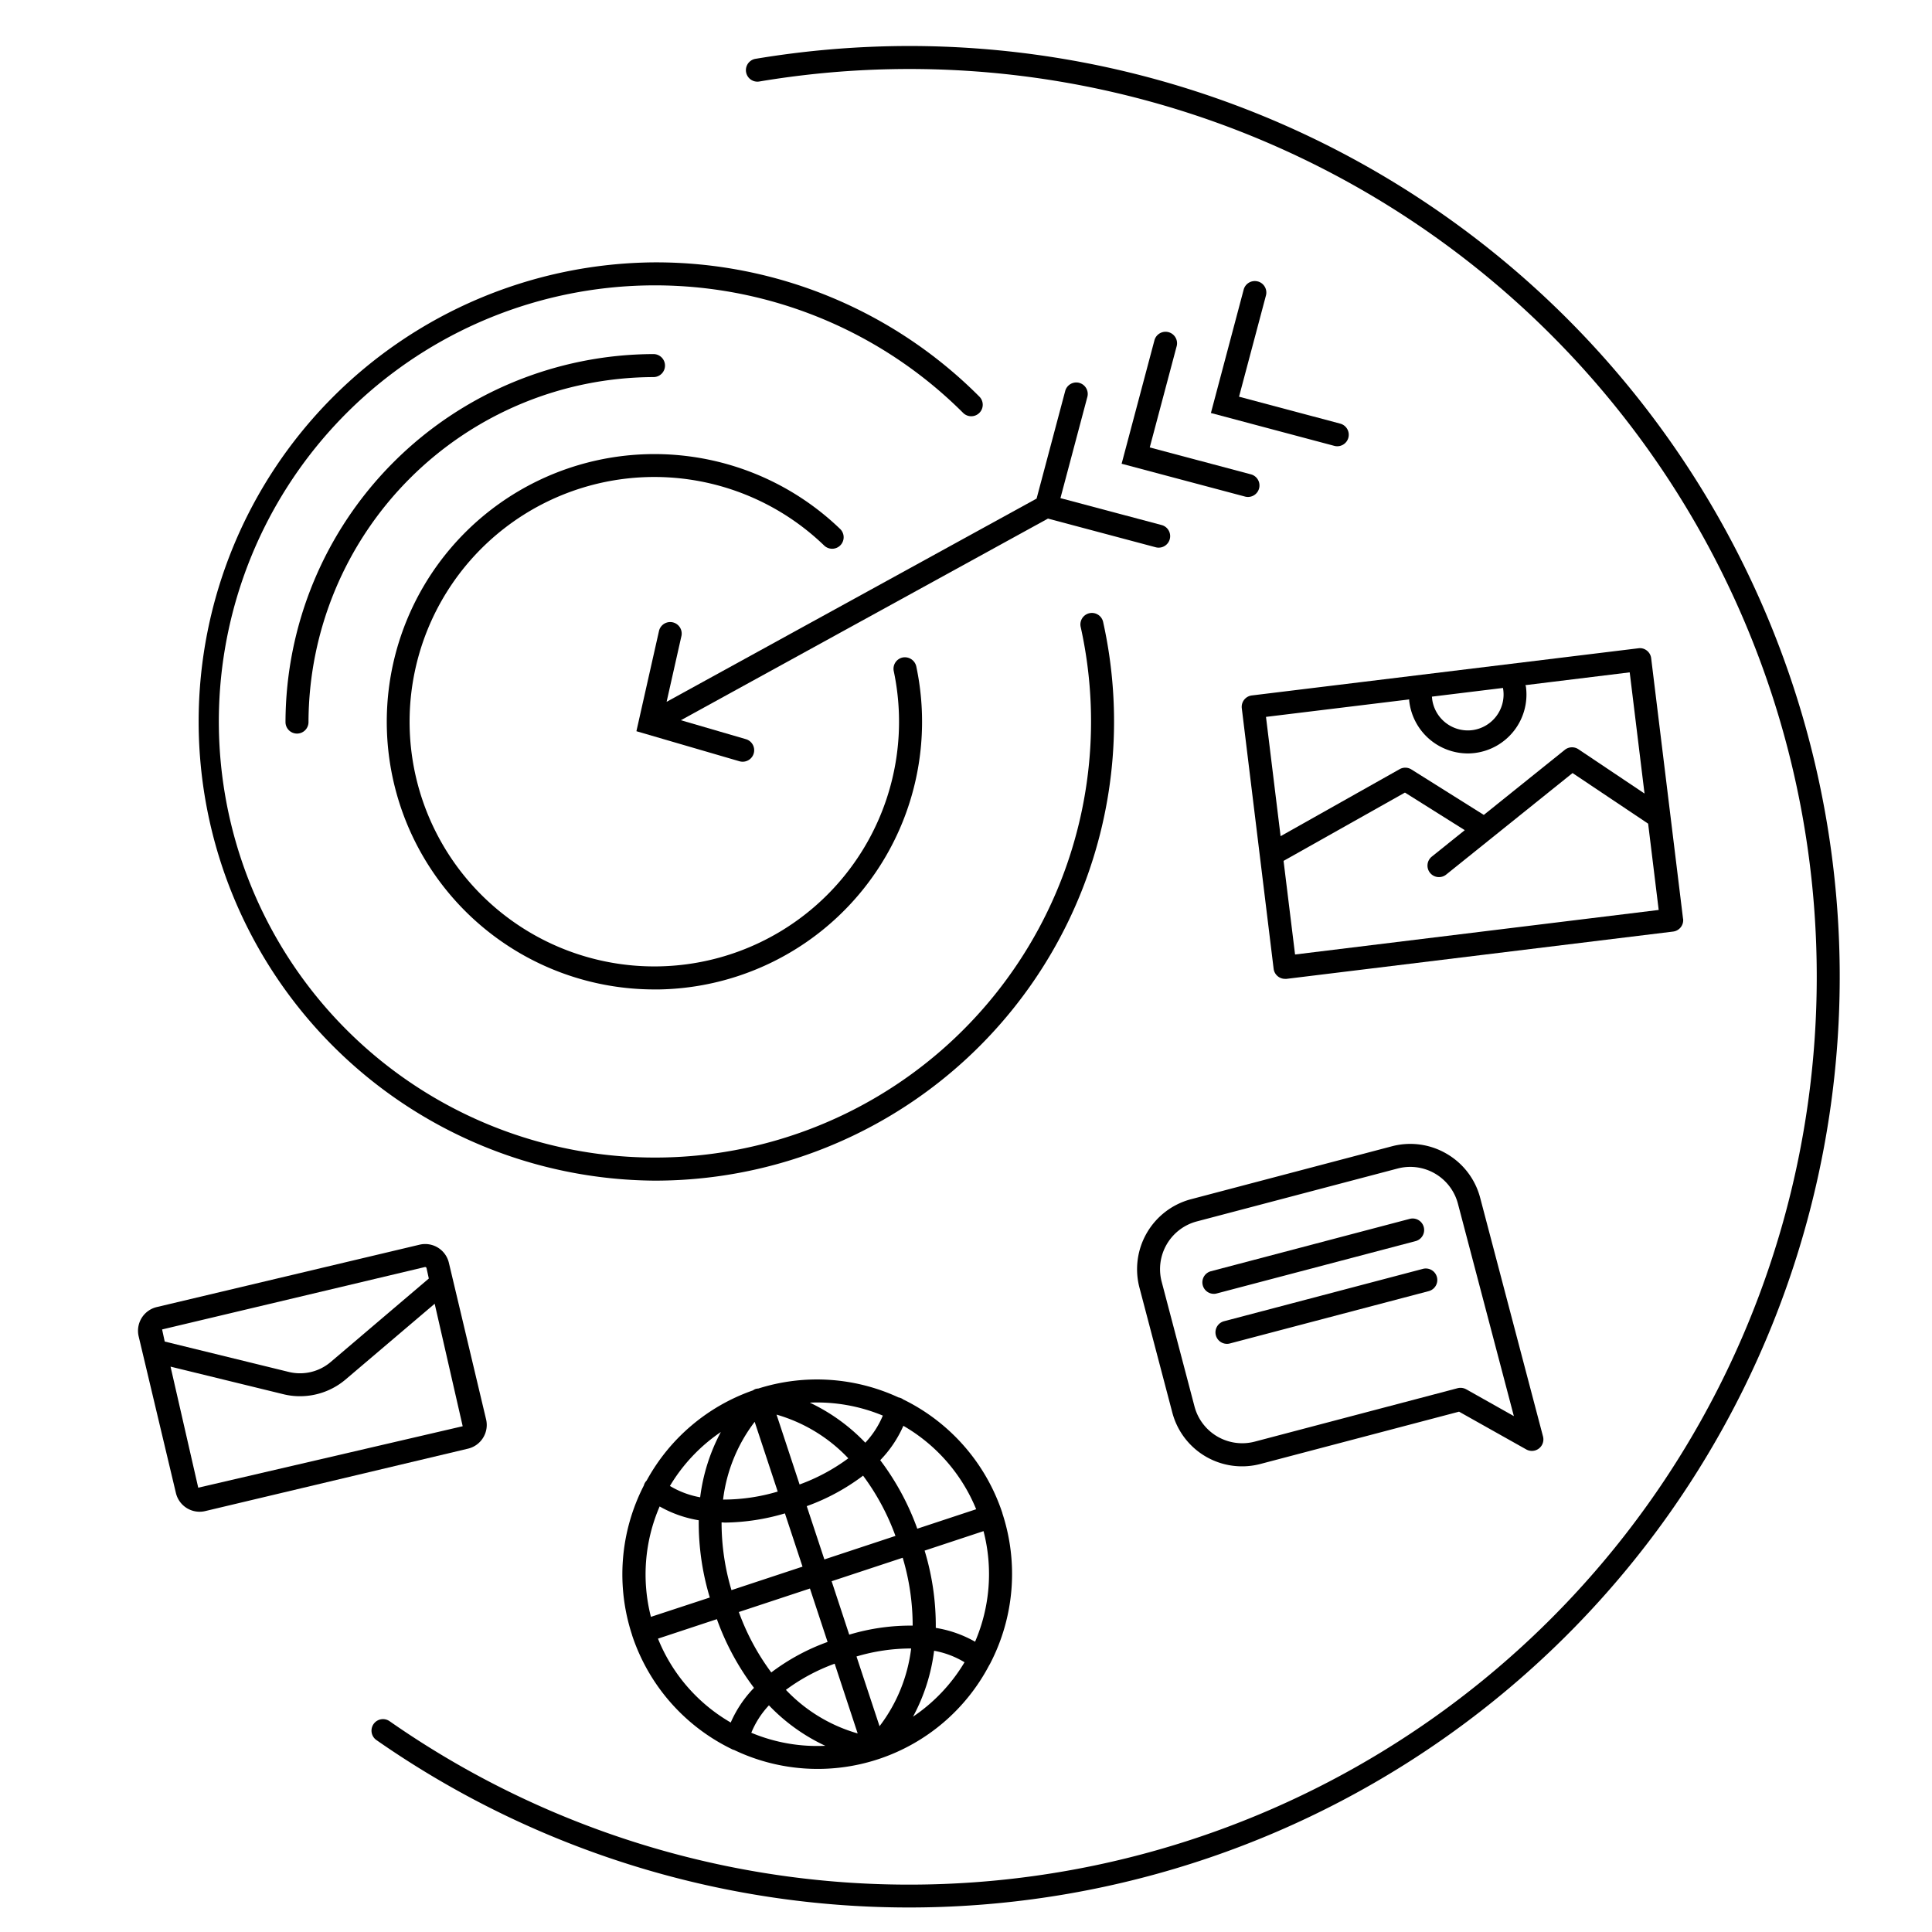 <svg xmlns="http://www.w3.org/2000/svg" xmlns:xlink="http://www.w3.org/1999/xlink" width="84" height="84" viewBox="0 0 84 84"><defs><clipPath id="b"><rect width="84" height="84"/></clipPath></defs><g id="a" clip-path="url(#b)"><g transform="translate(10505.048 -3271.181)"><path d="M21.957,63.691a1.054,1.054,0,0,0,.129-.8l-1.618-6.808a1.059,1.059,0,0,0-1.274-.785L7.767,58.01a1.06,1.06,0,0,0-.786,1.275L8.6,66.093a1.06,1.06,0,0,0,1.029.816,1.087,1.087,0,0,0,.246-.029L21.3,64.166a1.056,1.056,0,0,0,.657-.475M19.425,56.27h.013a.059.059,0,0,1,.058.044l.1.455L15.328,60.4a2.057,2.057,0,0,1-1.814.432l-5.4-1.323L8,58.983ZM9.571,65.863,8.367,60.6l4.91,1.2a2.974,2.974,0,0,0,.718.086,3.062,3.062,0,0,0,1.981-.726l3.875-3.294,1.218,5.325Z" transform="translate(-10506 3270)"/><path d="M40.241,62.039a.5.5,0,0,0-.223-.1h0a8.435,8.435,0,0,0-6.092-.388c-.015,0-.031,0-.046.006a.451.451,0,0,0-.053.007.434.434,0,0,0-.136.068,8.432,8.432,0,0,0-4.624,3.921h0a.486.486,0,0,0-.123.218,8.448,8.448,0,0,0-.509,6.5h0v.008a8.443,8.443,0,0,0,4.308,4.937.485.485,0,0,0,.129.052,8.424,8.424,0,0,0,11.093-3.694.543.543,0,0,0,.046-.081,8.45,8.45,0,0,0,.524-6.511l0-.011a8.452,8.452,0,0,0-4.29-4.934m3.1,10.522a5.081,5.081,0,0,0-1.707-.6,11.227,11.227,0,0,0-.485-3.36l2.561-.847a7.434,7.434,0,0,1-.369,4.812m-10.27-1.295,3.092-1.022.767,2.323a9.244,9.244,0,0,0-2.448,1.326,10.257,10.257,0,0,1-1.411-2.627m-3.822.21a7.441,7.441,0,0,1,.379-4.8,5.114,5.114,0,0,0,1.7.6,11.238,11.238,0,0,0,.481,3.359ZM39.885,67.96l-3.091,1.022-.766-2.316a9.252,9.252,0,0,0,2.449-1.326,10.25,10.25,0,0,1,1.408,2.62m-5.119-1.928a8.317,8.317,0,0,1-2.376.348A6.94,6.94,0,0,1,33.764,63Zm.949-.314-1-3.032a6.924,6.924,0,0,1,3.12,1.9,8.351,8.351,0,0,1-2.118,1.137M32.491,67.38a9.523,9.523,0,0,0,2.588-.4l.765,2.316-3.089,1.021a10.254,10.254,0,0,1-.43-2.945c.058,0,.107.009.166.009m5.7,5.821a8.318,8.318,0,0,1,2.376-.348,6.944,6.944,0,0,1-1.374,3.379Zm-.949.314,1,3.032a6.924,6.924,0,0,1-3.12-1.895,8.35,8.35,0,0,1,2.118-1.137m.635-1.263L37.11,69.93,40.2,68.909a10.275,10.275,0,0,1,.433,2.951,9.266,9.266,0,0,0-2.755.392M43.394,66.8l-2.56.846a11.245,11.245,0,0,0-1.611-2.979,5.085,5.085,0,0,0,1.006-1.494A7.434,7.434,0,0,1,43.394,66.8m-4.058-4.071a3.948,3.948,0,0,1-.762,1.178,8.161,8.161,0,0,0-2.414-1.742,7.452,7.452,0,0,1,3.176.564m-7.042.712a8.143,8.143,0,0,0-.9,2.84,3.9,3.9,0,0,1-1.315-.493,7.459,7.459,0,0,1,2.216-2.347m-2.735,8.985,2.561-.847a11.217,11.217,0,0,0,1.614,2.987,5.079,5.079,0,0,0-1.012,1.507,7.4,7.4,0,0,1-3.163-3.647m4.057,4.092a3.908,3.908,0,0,1,.767-1.192,8.14,8.14,0,0,0,2.451,1.759,7.4,7.4,0,0,1-3.218-.567m7.032-.7a8.141,8.141,0,0,0,.916-2.865,3.886,3.886,0,0,1,1.323.5,7.463,7.463,0,0,1-2.239,2.366" transform="translate(-10506 3270)"/><path d="M74.127,41.121,72.742,29.8a.494.494,0,0,0-.188-.333.477.477,0,0,0-.368-.1L55.378,31.418a.5.5,0,0,0-.435.557L56.327,43.3a.5.5,0,0,0,.5.44.417.417,0,0,0,.061,0l16.808-2.056a.5.5,0,0,0,.435-.557m-9.171-8.2a1.565,1.565,0,0,1-1.742-1.362c0-.032-.007-.064-.009-.095l3.089-.378c.006.031.011.063.015.094a1.562,1.562,0,0,1-1.353,1.741m-2.739-1.336c0,.031,0,.063.005.095a2.568,2.568,0,0,0,2.544,2.253,2.523,2.523,0,0,0,.311-.02A2.561,2.561,0,0,0,67.3,31.063c0-.032-.019-.062-.024-.093l1.033-.127,3.5-.429.644,5.269-2.874-1.926a.5.5,0,0,0-.592.026l-3.522,2.829-3.148-1.977a.5.5,0,0,0-.511-.012L56.63,37.537l-.635-5.187ZM57.259,42.681l-.5-4.07,5.278-2.97,2.6,1.634-1.432,1.15a.5.5,0,1,0,.627.779l5.492-4.412,3.286,2.2.459,3.752Z" transform="translate(-10506 3270)"/><path d="M29.426,52.513h.024A19.961,19.961,0,0,0,48.917,28.236a.5.5,0,1,0-.976.216,18.961,18.961,0,1,1-5.121-9.326.5.5,0,1,0,.707-.707,19.837,19.837,0,0,0-14.1-5.831H29.4a19.963,19.963,0,0,0,.022,39.925" transform="translate(-10506 3270)"/><path d="M29.865,17.076a.5.5,0,0,0-.5-.5h0a16.044,16.044,0,0,0-16,16,.5.5,0,0,0,.5.5h0a.5.5,0,0,0,.5-.5,15.044,15.044,0,0,1,15-15,.5.5,0,0,0,.5-.5" transform="translate(-10506 3270)"/><path d="M29.4,44.2c.072,0,.146,0,.218,0A11.64,11.64,0,0,0,40.79,30.154a.509.509,0,0,0-.594-.386.5.5,0,0,0-.385.593A10.64,10.64,0,1,1,36.786,24.9a.5.5,0,1,0,.693-.721A11.638,11.638,0,1,0,29.4,44.2" transform="translate(-10506 3270)"/><path d="M47.877,17.827a.5.5,0,0,0-.612.354l-1.244,4.678L29.935,31.695l.646-2.869a.5.5,0,0,0-.975-.221l-.984,4.368L33.1,34.279a.513.513,0,0,0,.139.02.5.5,0,0,0,.14-.981l-2.823-.823,15.96-8.767L51.2,24.975a.482.482,0,0,0,.129.017.5.5,0,0,0,.129-.983l-4.4-1.17,1.17-4.4a.5.5,0,0,0-.354-.612" transform="translate(-10506 3270)"/><path d="M51.757,15.623a.5.5,0,0,0-.612.354l-1.427,5.367,5.365,1.427a.482.482,0,0,0,.129.017.5.5,0,0,0,.129-.983l-4.4-1.17,1.17-4.4a.5.5,0,0,0-.354-.612" transform="translate(-10506 3270)"/><path d="M55.637,13.418a.5.5,0,0,0-.612.354L53.6,19.138l5.365,1.428a.482.482,0,0,0,.129.017.5.5,0,0,0,.129-.983l-4.4-1.171,1.17-4.4a.5.5,0,0,0-.354-.612" transform="translate(-10506 3270)"/><path d="M63.85,51.345a3.127,3.127,0,0,0-2.385-.324l-8.731,2.3a3.148,3.148,0,0,0-2.241,3.842l1.427,5.425a3.134,3.134,0,0,0,3.842,2.241l8.627-2.271L67.312,64.2a.5.5,0,0,0,.728-.562L65.308,53.262a3.131,3.131,0,0,0-1.458-1.917m2.922,11.406L64.7,61.585a.512.512,0,0,0-.372-.048L55.508,63.86a2.146,2.146,0,0,1-2.621-1.528l-1.428-5.425a2.147,2.147,0,0,1,1.529-2.621l8.731-2.3a2.172,2.172,0,0,1,.552-.071,2.146,2.146,0,0,1,2.069,1.6Z" transform="translate(-10506 3270)"/><path d="M62.508,55.14a.5.5,0,0,0-.254-.967L53.6,56.452a.5.5,0,0,0,.127.983.462.462,0,0,0,.127-.017Z" transform="translate(-10506 3270)"/><path d="M62.826,56.347l-8.653,2.278a.5.5,0,0,0,.127.984.462.462,0,0,0,.127-.017l8.653-2.278a.5.5,0,0,0-.254-.967" transform="translate(-10506 3270)"/><path d="M40.471,3.181a40.79,40.79,0,0,0-6.685.56.5.5,0,0,0,.164.986A39.45,39.45,0,0,1,79.941,43.651,39.461,39.461,0,0,1,17.882,76.01a.5.5,0,0,0-.572.82A40.467,40.467,0,1,0,40.471,3.181" transform="translate(-10506 3270)"/></g></g></svg>